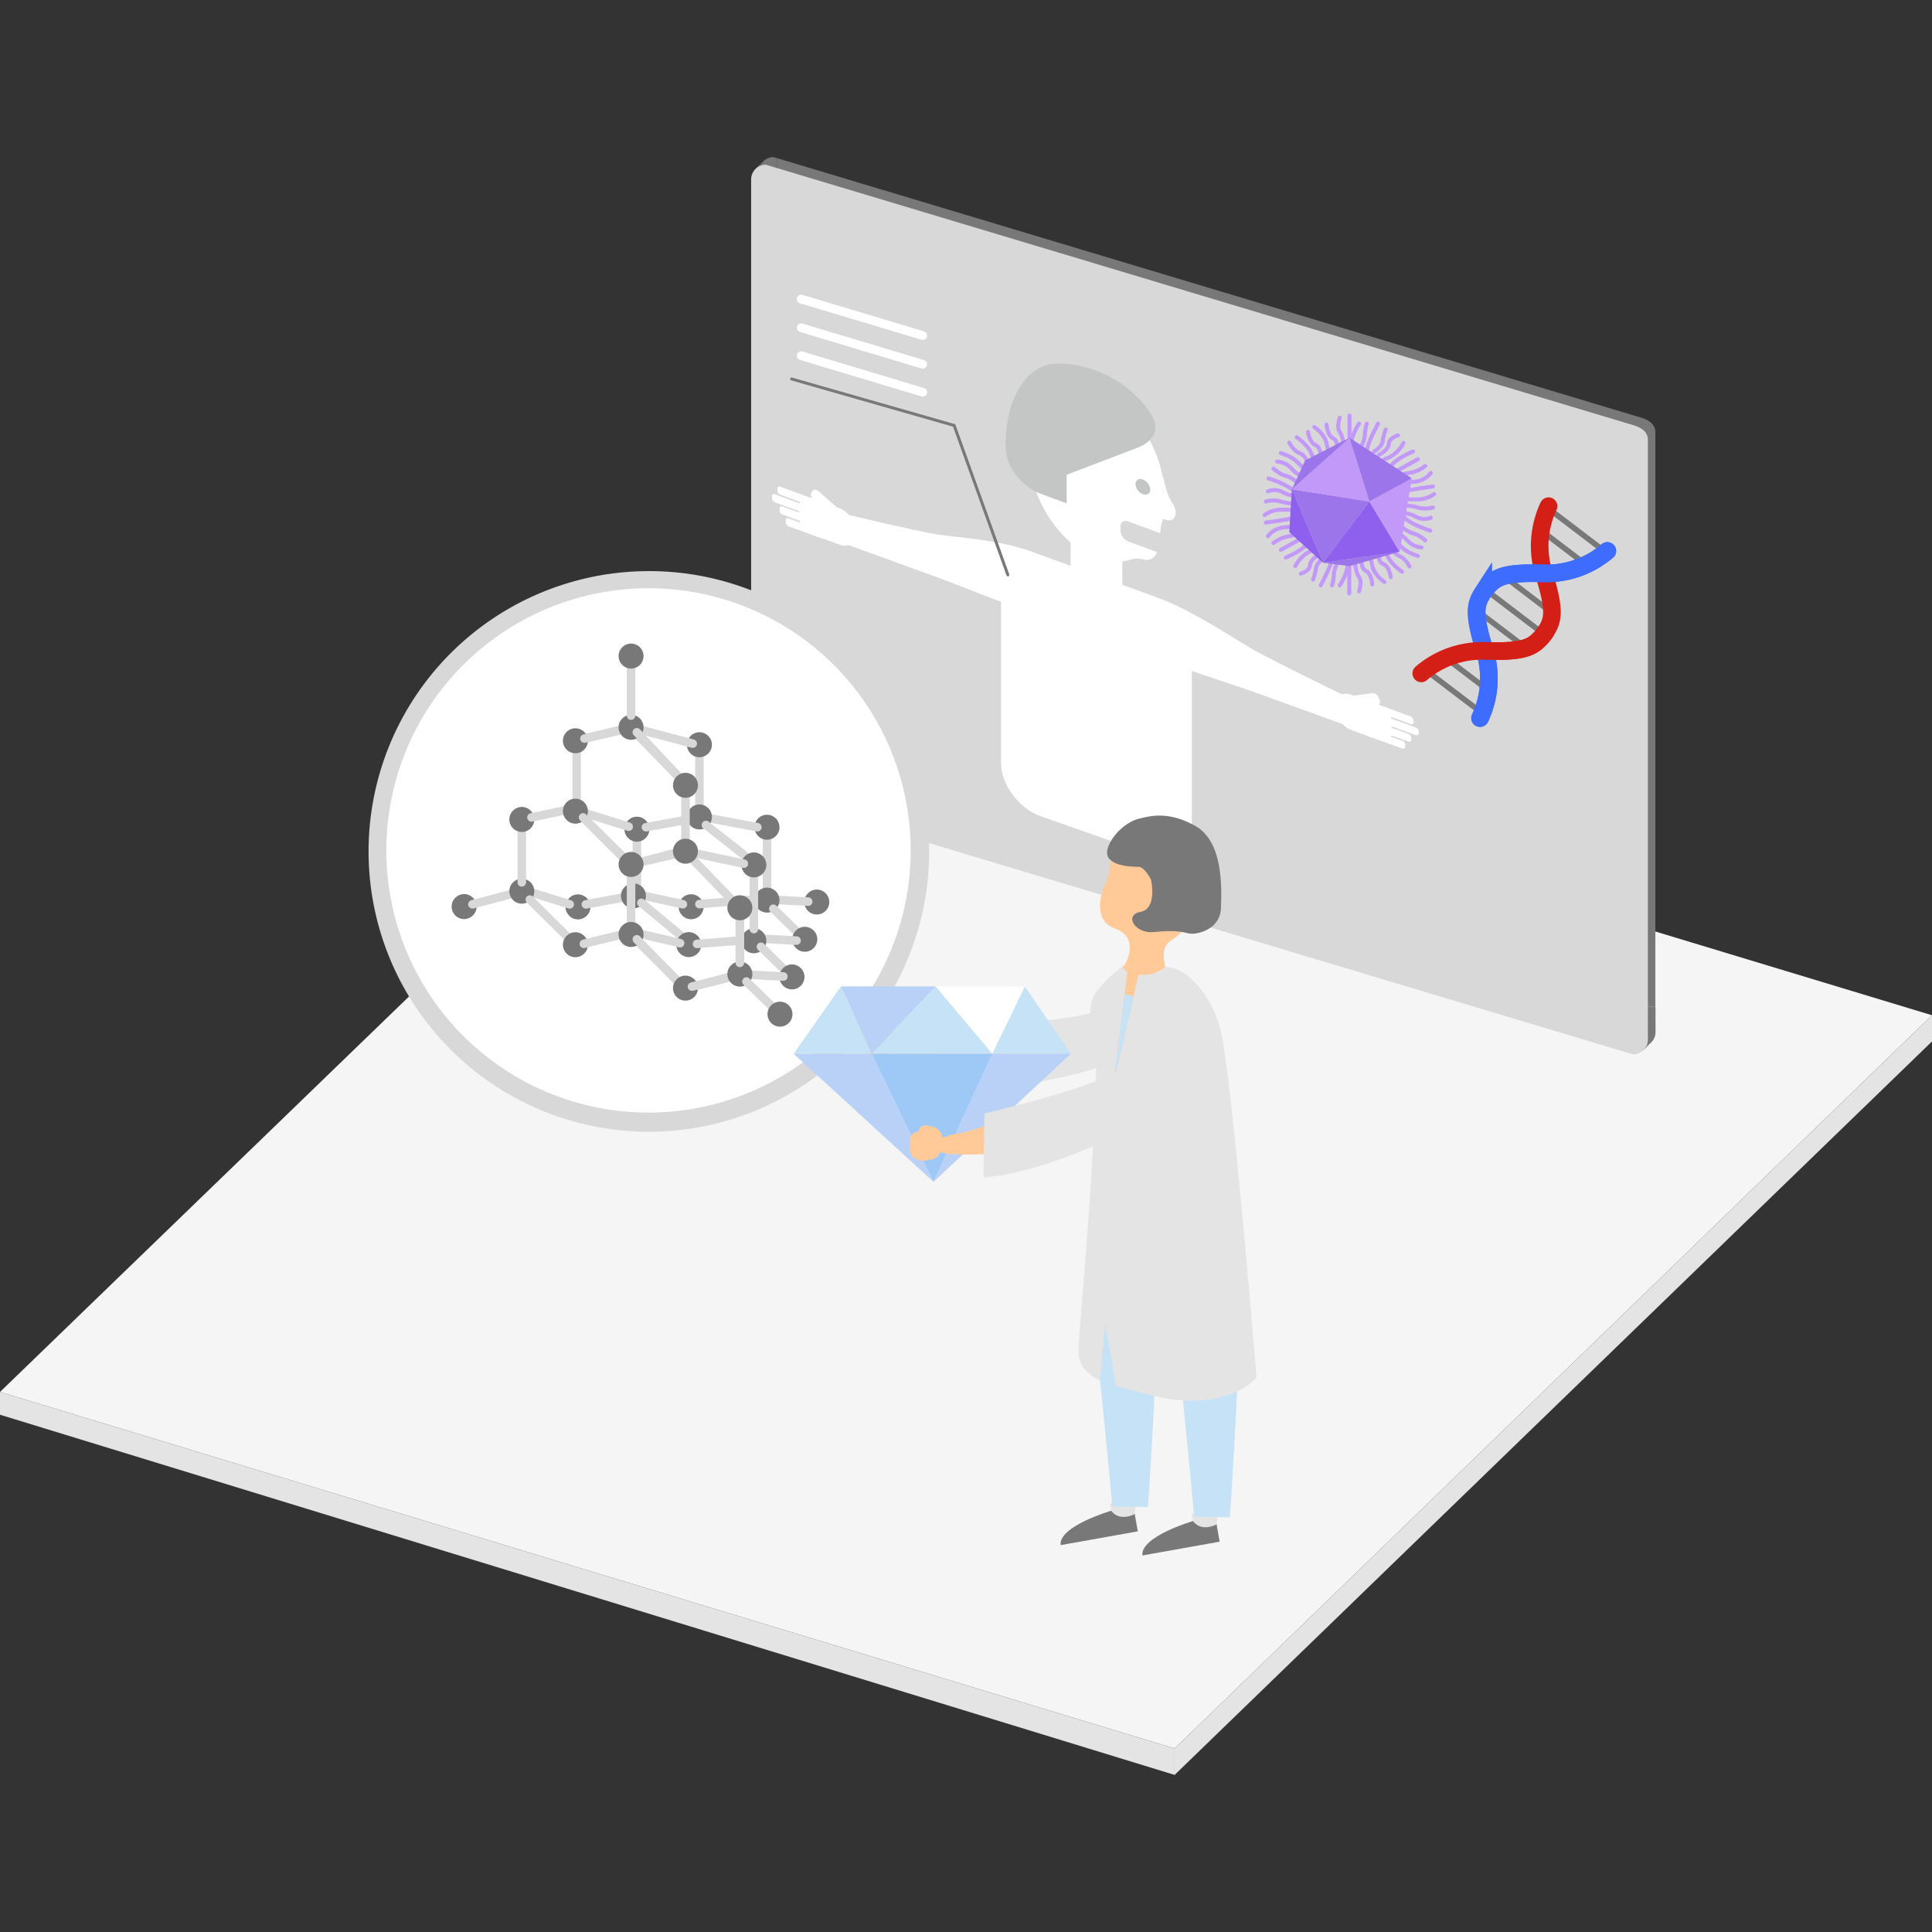<svg xmlns="http://www.w3.org/2000/svg" viewBox="0 0 957.34 957.34"><rect x="0" y="0" width="957.34" height="957.34" fill="#333333" stroke="none"/><defs><style>.cls-1{fill:#f5f5f5;}.cls-2{fill:#e4e4e4;}.cls-3{fill:#787878;}.cls-4{fill:#d8d8d8;}.cls-5{fill:#fff;}.cls-6{fill:#c4c5c5;}.cls-10,.cls-14,.cls-15,.cls-20,.cls-21,.cls-22,.cls-7,.cls-8,.cls-9{fill:none;}.cls-15,.cls-7{stroke:#787878;}.cls-10,.cls-14,.cls-15,.cls-20,.cls-21,.cls-7,.cls-8,.cls-9{stroke-miterlimit:10;}.cls-7{stroke-width:2.76px;}.cls-8{stroke:#d31f15;}.cls-10,.cls-14,.cls-15,.cls-20,.cls-8,.cls-9{stroke-linecap:round;}.cls-8,.cls-9{stroke-width:8.73px;}.cls-9{stroke:#3e6cff;}.cls-10{stroke:#c298f9;stroke-width:1.97px;}.cls-11{fill:#9d75ea;}.cls-12{fill:#c298f9;}.cls-13{fill:#8f5fed;}.cls-14{stroke:#fff;stroke-width:4.34px;}.cls-15{stroke-width:1.45px;}.cls-16{fill:#ffca97;}.cls-17{fill:#c5e2f7;}.cls-18{fill:#bad1f7;}.cls-19{fill:#9ec9f7;}.cls-20,.cls-21{stroke:#d8d8d8;stroke-width:4.23px;}</style></defs><title>popimg-04</title><g id="レイヤー_2" data-name="レイヤー 2"><g id="_半導体材料_エレクトロニクス" data-name="①半導体材料、エレクトロニクス"><polygon class="cls-1" points="0 689.74 582.05 866.41 957.34 503.07 375.29 326.88 0 689.74"/><polygon class="cls-2" points="0 689.74 582.05 866.41 582.05 879.5 0 701.02 0 689.74"/><polygon class="cls-2" points="582.05 866.41 582.05 879.5 957.34 516.04 957.34 503.07 582.05 866.41"/><path class="cls-3" d="M378.08,80l.07-.06Z"/><path class="cls-3" d="M818.2,516.55l-.05.05Z"/><path class="cls-3" d="M814.29,520.46l3.86-3.86a7.26,7.26,0,0,1-3.86,2Z"/><path class="cls-3" d="M820.32,498.9h-6v19.69a7.26,7.26,0,0,0,3.86-2l.05-.05a7.25,7.25,0,0,0,2.12-5.12Z"/><path class="cls-3" d="M813,206.89,385.13,78.4V90.71H376V382.39a7.32,7.32,0,0,0,7.29,7.29L813,518.72a7.47,7.47,0,0,0,1.26-.13V498.9h6V214.18C820.32,210.17,816.55,207.8,813,206.89Z"/><path class="cls-3" d="M378.08,80,374.4,83.7v7H376V85.13A7.26,7.26,0,0,1,378.08,80Z"/><path class="cls-3" d="M385.13,78.4l-1.87-.56A7.23,7.23,0,0,0,378.15,80l-.07.06A7.26,7.26,0,0,0,376,85.13v5.58h9.16Z"/><path class="cls-4" d="M809.26,522.49l-429.77-129c-5.3-1.17-7.29-3.28-7.29-7.29V88.9a7.31,7.31,0,0,1,7.29-7.29L809.26,210.66c4,1.17,7.29,3.28,7.29,7.29V515.2A7.31,7.31,0,0,1,809.26,522.49Z"/><path class="cls-5" d="M570.89,423.85l-55.15-19.36c-10.83-3.8-19.69-15.66-19.69-26.35V287.23c0-10.69,8.86-16.2,19.69-12.24l55.15,20.17c10.83,4,19.69,15.85,19.69,26.43v89.94C590.58,422.11,581.72,427.65,570.89,423.85Z"/><polygon class="cls-5" points="556.11 300.36 530.52 291.03 530.52 246.29 556.11 255.75 556.11 300.36"/><path class="cls-5" d="M577.26,247.24c0,23.1-15.23,36.24-34,29.35s-34-31.34-34-54.61,15.23-36.42,34-29.35S577.26,224.15,577.26,247.24Z"/><path class="cls-5" d="M527.21,304.31c-8.32,4.77-42.45-10.9-64.1-18.74l-45.59-16.52V254.42s36.45,8.84,48,10.55,41,3.12,57,13.9S534,300.45,527.21,304.31Z"/><path class="cls-5" d="M416.36,270l-14-5.07c-3.53-1.28-6.43-5.21-6.43-8.74V251c0-3.53,2.9-5.36,6.43-4.08l14,5.09c3.54,1.29,6.43,5.22,6.43,8.74V266C422.79,269.49,419.9,271.32,416.36,270Z"/><path class="cls-5" d="M407.08,266.73l-16.23-5.88a2.44,2.44,0,0,1-1.54-2.1v-.88a1,1,0,0,1,1.54-1l16.23,5.89a2.44,2.44,0,0,1,1.54,2.1v.88A1,1,0,0,1,407.08,266.73Z"/><path class="cls-5" d="M404.07,260.93,387.84,255a2.44,2.44,0,0,1-1.55-2.1v-.88a1,1,0,0,1,1.55-1L404.07,257a2.44,2.44,0,0,1,1.54,2.1V260A1,1,0,0,1,404.07,260.93Z"/><path class="cls-5" d="M400.35,254.87,384.12,249a2.45,2.45,0,0,1-1.54-2.1V246a1,1,0,0,1,1.54-1l16.23,5.9A2.46,2.46,0,0,1,401.9,253v.87A1,1,0,0,1,400.35,254.87Z"/><path class="cls-5" d="M403,251.12l-16.23-5.91a2.44,2.44,0,0,1-1.54-2.1v-.88a1,1,0,0,1,1.54-1l16.23,5.9a2.46,2.46,0,0,1,1.55,2.11v.88A1.06,1.06,0,0,1,403,251.12Z"/><path class="cls-5" d="M411.69,255.05l-8.7-7.61c-1.07-.94-1.5-2.42-.95-3.29l.57-.9c.55-.87,1.87-.81,2.94.13l8.71,7.62c1.07.93,1.49,2.41.95,3.28l-.57.89C414.09,256,412.76,256,411.69,255.05Z"/><path class="cls-5" d="M558.42,315.63c8.33,10.78,42.46,19.85,64.11,27.69l45.59,16.52V345.61s-36.45-17.6-48-24.23-41-26.69-57-27.64S551.68,306.9,558.42,315.63Z"/><path class="cls-5" d="M669.27,361.62l14,5.06c3.53,1.28,6.42-.46,6.42-3.88v-5c0-3.41-2.89-7.26-6.42-8.55l-14-5.09c-3.53-1.29-6.42.46-6.42,3.89v5.06C662.85,356.49,665.74,360.34,669.27,361.62Z"/><path class="cls-5" d="M678.56,365l16.23,5.88c.85.31,1.54-.11,1.54-.93v-.85a2.42,2.42,0,0,0-1.54-2.06l-16.23-5.88c-.85-.31-1.55.11-1.55.94V363A2.42,2.42,0,0,0,678.56,365Z"/><path class="cls-5" d="M681.57,361.56l16.23,5.88c.85.31,1.54-.11,1.54-.93v-.84a2.42,2.42,0,0,0-1.54-2.06l-16.23-5.89c-.85-.31-1.55.11-1.55.93v.86A2.42,2.42,0,0,0,681.57,361.56Z"/><path class="cls-5" d="M685.28,358.35l16.23,5.89c.85.31,1.55-.11,1.55-.93v-.85a2.42,2.42,0,0,0-1.55-2l-16.23-5.9c-.85-.31-1.54.11-1.54.93v.85A2.42,2.42,0,0,0,685.28,358.35Z"/><path class="cls-5" d="M682.67,352.84l16.23,5.9c.85.31,1.55-.11,1.55-.93V357a2.42,2.42,0,0,0-1.55-2L682.67,349c-.85-.31-1.54.11-1.54.93v.85A2.42,2.42,0,0,0,682.67,352.84Z"/><path class="cls-5" d="M673.94,350.4l8.71-1.15c1.07-.14,1.49-1.26.94-2.5l-.56-1.28a3.21,3.21,0,0,0-2.95-2l-8.7,1.15c-1.07.14-1.5,1.26-1,2.5l.57,1.28A3.19,3.19,0,0,0,673.94,350.4Z"/><path class="cls-5" d="M576.51,236.76s1.51,8.58,4.36,12.42,2.5,11.29-5,7.7-5-22.21-5-22.21Z"/><path class="cls-5" d="M558.81,277.65a14.28,14.28,0,0,1,7.82-.43c3.73,1.07,6.57-1.54,7.17-5.41s1.94-14.63,1.94-14.63l-16.93-6.27Z"/><path class="cls-4" d="M577,274.9l-17.81-6.56a6.23,6.23,0,0,1-3.94-5.31v-2.2c0-2.13,1.77-3.21,3.94-2.41L577,265a6.22,6.22,0,0,1,3.94,5.3v2.2C581,274.62,579.2,275.7,577,274.9Z"/><path class="cls-6" d="M563.46,221.93l-34.9,13.31v14.19l-14.14-5.22s-15.25-6.44-16.07-22.2,5.73-42.15,26.56-41.85,37.85,12.83,45.41,25S563.46,221.93,563.46,221.93Z"/><path class="cls-6" d="M570,242.66c0,2-1.65,3-3.67,2.23a5.8,5.8,0,0,1-3.67-5c0-2,1.64-3,3.67-2.23A5.81,5.81,0,0,1,570,242.66Z"/><line class="cls-7" x1="769.54" y1="304.05" x2="744.39" y2="284.9"/><line class="cls-7" x1="762.98" y1="312.66" x2="737.83" y2="293.52"/><line class="cls-7" x1="756.42" y1="321.27" x2="731.28" y2="302.13"/><line class="cls-7" x1="793.78" y1="272.2" x2="768.64" y2="253.05"/><line class="cls-7" x1="787.23" y1="280.81" x2="762.08" y2="261.67"/><line class="cls-7" x1="739.45" y1="343.57" x2="714.3" y2="324.42"/><line class="cls-7" x1="732.89" y1="352.18" x2="707.75" y2="333.04"/><path class="cls-8" d="M767.34,250.82a46.38,46.38,0,0,0-2.28,33.56c5.81,18.69,4.46,23.07.77,28.75a24.19,24.19,0,0,1-1.9,2.5c-4.56,5-8.36,7.54-27.92,6.91"/><path class="cls-9" d="M733.39,355.83a46.32,46.32,0,0,0,2.27-33.55c-5.81-18.69-4.46-23.08-.77-28.76a27,27,0,0,1,1.9-2.5c4.56-5,8.36-7.53,27.93-6.9A46.32,46.32,0,0,0,796.45,273"/><path class="cls-9" d="M733.39,355.83a46.32,46.32,0,0,0,2.27-33.55c-5.81-18.69-4.46-23.08-.77-28.76a27,27,0,0,1,1.9-2.5c4.56-5,8.36-7.53,27.93-6.9A46.32,46.32,0,0,0,796.45,273"/><path class="cls-8" d="M765.83,313.13a24.19,24.19,0,0,1-1.9,2.5c-4.56,5-8.36,7.54-27.92,6.91a46.33,46.33,0,0,0-31.74,11.13"/><path class="cls-10" d="M648.11,214s.81,5.46,3.66,6.47,2.65,5.71,2.65,5.71"/><path class="cls-10" d="M654.13,274.52s-4.94,2.45-5,5.48-4.61,4.27-4.61,4.27"/><path class="cls-10" d="M657.34,210.37s.38,5.5,3.14,6.73,2.2,5.9,2.2,5.9"/><path class="cls-10" d="M651.27,211.6s5.17,3.49,6.07,8.2,2,4.71,2,4.71"/><path class="cls-10" d="M642.59,216.68s5.47,3.77,7.14,7.83,2.43,4.2,2.43,4.2"/><path class="cls-10" d="M638.85,219.29s1.91,4.05,5.1,5.22,4.16,5.18,4.16,5.18"/><path class="cls-10" d="M634.69,224.51s5.23,1.56,7.9,4.2,3.79,4,3.79,4"/><path class="cls-10" d="M632.87,228.71a10.58,10.58,0,0,1,6,2.43c2.52,2.28,3.43,4,6.77,4.56"/><path class="cls-10" d="M631,232.21s3.19,2.88,5.93,3.49,6.51,3.78,6.51,3.78"/><path class="cls-10" d="M628.54,237.06s10.05,3,13.41,6.95"/><path class="cls-10" d="M628.31,243.45a8.72,8.72,0,0,1,7.59.6c4,2.28,9.72,1.83,9.72,1.83"/><path class="cls-10" d="M627.25,248.5a13.86,13.86,0,0,1,7.44,0,23.43,23.43,0,0,0,7.14,1"/><path class="cls-10" d="M626.64,255.22a13.72,13.72,0,0,1,8.05-2.66c4.84,0,7.14,0,7.14,0"/><path class="cls-10" d="M627.25,258.94s10.89-1.35,14.58-2.58"/><path class="cls-10" d="M628.31,265.67a11.1,11.1,0,0,1,7.9-4.34c5.16-.37,7.27-1.74,7.27-1.74"/><path class="cls-10" d="M631,269.12a17.49,17.49,0,0,1,7.81-3.45c4.19-.5,5.71-2,5.71-2"/><line class="cls-10" x1="634.69" y1="272.46" x2="645.62" y2="266.4"/><path class="cls-10" d="M637.15,276.3s8.23-3.53,10.3-6.53"/><path class="cls-10" d="M641.83,280.52s2.93-6.24,9.44-8.06"/><path class="cls-10" d="M656.41,276.3s-3.8,2.08-4.25,5.12a30.78,30.78,0,0,1-1.52,5.77"/><path class="cls-10" d="M654.43,290.08s5.4-9.84,5.6-13.59"/><path class="cls-10" d="M664.46,276.49a14.65,14.65,0,0,0-3.49,7.78,21.51,21.51,0,0,1-.94,5.81"/><path class="cls-10" d="M663.85,290.08s4.1-6,3.95-11.21"/><path class="cls-10" d="M663.85,207s-1.67,4.67,0,7,2,6.94,2,6.94"/><path class="cls-10" d="M668.71,205.93v14.19"/><path class="cls-10" d="M689.18,286s-.81-5.45-3.66-6.47-2.65-5.7-2.65-5.7"/><path class="cls-10" d="M683.16,225.47s4.94-2.45,5-5.47,4.62-4.27,4.62-4.27"/><path class="cls-10" d="M680,289.63s-.39-5.5-3.15-6.74-2.2-5.89-2.2-5.89"/><path class="cls-10" d="M686,288.4s-5.17-3.49-6.06-8.2-2-4.71-2-4.71"/><path class="cls-10" d="M694.7,283.31s-5.46-3.77-7.13-7.82-2.44-4.21-2.44-4.21"/><path class="cls-10" d="M698.44,280.7s-1.91-4-5.1-5.21-4.16-5.18-4.16-5.18"/><path class="cls-10" d="M702.6,275.49s-5.23-1.56-7.9-4.21-3.79-4-3.79-4"/><path class="cls-10" d="M704.43,271.28a10.6,10.6,0,0,1-6-2.43c-2.52-2.27-3.43-4-6.77-4.55"/><path class="cls-10" d="M706.25,267.79s-3.19-2.89-5.93-3.49-6.51-3.79-6.51-3.79"/><path class="cls-10" d="M708.75,262.93s-10-3-13.41-6.94"/><path class="cls-10" d="M709,256.55a8.74,8.74,0,0,1-7.59-.61c-4-2.28-9.72-1.82-9.72-1.82"/><path class="cls-10" d="M710.05,251.49a13.79,13.79,0,0,1-7.45,0,23.41,23.41,0,0,0-7.14-1"/><path class="cls-10" d="M710.65,244.78a13.68,13.68,0,0,1-8,2.66c-4.84,0-7.14,0-7.14,0"/><path class="cls-10" d="M710.05,241.06s-10.9,1.35-14.59,2.58"/><path class="cls-10" d="M709,234.33a11.1,11.1,0,0,1-7.9,4.34c-5.16.37-7.27,1.73-7.27,1.73"/><path class="cls-10" d="M706.25,230.88a17.61,17.61,0,0,1-7.81,3.45c-4.19.5-5.71,2-5.71,2"/><line class="cls-10" x1="702.6" y1="227.54" x2="691.67" y2="233.59"/><path class="cls-10" d="M700.14,223.69s-8.23,3.54-10.3,6.54"/><path class="cls-10" d="M695.46,219.47s-2.92,6.25-9.44,8.07"/><path class="cls-10" d="M680.88,223.69s3.8-2.08,4.25-5.11a30.78,30.78,0,0,1,1.52-5.77"/><path class="cls-10" d="M682.87,209.92s-5.41,9.84-5.61,13.59"/><path class="cls-10" d="M672.83,223.51a14.71,14.71,0,0,0,3.5-7.78,21.35,21.35,0,0,1,.93-5.81"/><path class="cls-10" d="M673.44,209.92s-4.1,6-4,11.21"/><path class="cls-10" d="M673.44,293s1.67-4.67,0-7-2-6.93-2-6.93"/><path class="cls-10" d="M668.59,294.07v-14.2"/><polygon class="cls-11" points="678.56 248.5 640.14 242.47 655.59 278.87 678.56 248.5"/><polygon class="cls-12" points="668.71 216.9 640.14 242.47 678.56 248.5 668.71 216.9"/><polygon class="cls-13" points="640.14 242.47 638.85 263.69 655.59 278.87 640.14 242.47"/><polygon class="cls-13" points="678.56 248.5 693.55 273.42 655.59 278.87 678.56 248.5"/><polygon class="cls-12" points="678.56 248.5 699.57 237.02 693.55 273.42 678.56 248.5"/><polygon class="cls-11" points="668.71 216.9 699.57 237.02 678.56 248.5 668.71 216.9"/><polygon class="cls-11" points="668.71 216.9 646.74 228.14 640.14 242.47 668.71 216.9"/><polygon class="cls-11" points="655.59 278.87 668.71 280.52 693.55 273.42 655.59 278.87"/><line class="cls-14" x1="397.03" y1="148.2" x2="457.23" y2="166.27"/><line class="cls-14" x1="397.03" y1="162.43" x2="457.23" y2="180.51"/><line class="cls-14" x1="397.03" y1="176.27" x2="457.23" y2="194.35"/><polyline class="cls-15" points="392.24 187.78 472.8 210.82 499.43 284.88"/><path class="cls-5" d="M321.61,556.56a134.18,134.18,0,0,1-104.83-50c-46.66-57.76-37.64-142.71,20.12-189.38a134.64,134.64,0,0,1,189.37,20.12C472.94,395,463.91,480,406.16,526.64A135,135,0,0,1,321.61,556.56Z"/><path class="cls-4" d="M321.45,283v8.48a129.91,129.91,0,1,1-42.69,7.18,129.91,129.91,0,0,1,42.69-7.18V283m0,0A138.9,138.9,0,1,0,429.57,334.6,138.36,138.36,0,0,0,321.44,283Z"/><path class="cls-16" d="M512.18,528.14s-8.11,5.55-33.66,1.92-38.73-7.85-40.73-10.79,6.08-5.91,14.2-4.9,43.19-6.21,54.55,2.78S512.18,528.14,512.18,528.14Z"/><path class="cls-2" d="M458.61,538.43l7.94-30.82s48.28.83,72.66-5.35,37.45-4.83,33.54,10.18S495.89,544.45,458.61,538.43Z"/><path class="cls-16" d="M432.59,508.72a3.47,3.47,0,0,1,4.37-2c3.12,1.06,8.81,3.8,5.75,11s-6.2,6.11-9.82,5.91-7.3-2.68-6.48-6.91S428.1,508,432.59,508.72Z"/><path class="cls-16" d="M551,421.09s-.74,12.08-3.16,16.53-6.41,18.62,4.51,22.42,7,13.94,5.86,16.46-10.45,12.44-4.09,18.25,26.17,6.39,26.51-1.79-9.15-21.56-.12-27.07,19.2-23.73,19.2-23.73L583,423.08Z"/><path class="cls-3" d="M570.4,436s-3.15-6.37-6.1-6.46-10.72,0-14.48-3.82S552,414.52,552,414.52l19,2.58,5.12,14Z"/><path class="cls-2" d="M556.73,478.44s-13,9.7-15.34,16.54-1.43,18.42,6.43,30.7,2.82,29,2.82,29l53.38,1.7s-6.51-19.45-5.56-30.54-.4-46-21.06-46.7Z"/><path class="cls-16" d="M577.4,479.09s-4.55,4.8-13.23,3.85-7.44-4.5-7.44-4.5Z"/><path class="cls-3" d="M525.54,765.64l38.27-6.82-2.18-12.22-11,2S524.46,756.23,525.54,765.64Z"/><path class="cls-2" d="M562.28,750.23s-7.38,4.15-11.7-1.66l-.64-3.59,13.17-2.35Z"/><path class="cls-17" d="M557,614.41s-19.18,2.52-14.82,42.05c4.49,40.61,9,90.08,9,90.08l17.67.18s3.7-53.74,5-100.18C573.92,646.54,575.51,614.69,557,614.41Z"/><path class="cls-3" d="M566.09,770.76l38.28-6.83-2.18-12.22-11.06,2S565,761.35,566.09,770.76Z"/><path class="cls-2" d="M602.83,755.35s-7.37,4.15-11.7-1.66l-.64-3.59,13.17-2.35Z"/><path class="cls-17" d="M597.57,619.53s-19.18,2.51-14.81,42c4.48,40.62,9,90.08,9,90.08l17.68.19s3.69-53.74,5-100.18C614.47,651.66,616.07,619.8,597.57,619.53Z"/><path class="cls-2" d="M622.63,682.63s-16.06,20-58.07,7.15l-11.47-2.94-5.44-31L545.13,684s-11.1-4.2-10.77-14.48,6.22-74.35,7-98.75,3.47-46.69.29-58.74l42.53-31.26s15.1,7,20.78,30.32S622.63,682.63,622.63,682.63Z"/><polygon class="cls-16" points="564.17 482.94 551.82 536.8 558.99 478.51 564.17 482.94"/><polygon class="cls-17" points="561.7 493.73 557.27 492.49 551.82 536.8 561.7 493.73"/><path class="cls-3" d="M570.4,436s3.18,14.32-5.24,15.85-2.75,11,6.69,10,13.42-.25,17,.66S604.6,461,605,450s1-33-12.73-40.76c-13.37-7.49-22.35-4.9-27.72-3.62s-10.58,5.9-12.5,8.88,19.4,13.21,19.4,13.21Z"/><polygon class="cls-17" points="416.7 488.77 393.27 522.16 431.92 522.16 416.7 488.77"/><polygon class="cls-17" points="463.7 488.77 431.92 522.16 491.69 522.16 463.7 488.77"/><polygon class="cls-17" points="507.82 488.77 491.69 522.16 530.59 522.16 507.82 488.77"/><polygon class="cls-18" points="393.27 522.16 462.56 585.64 431.92 522.16 393.27 522.16"/><polygon class="cls-18" points="530.59 522.16 462.56 585.64 491.69 522.16 530.59 522.16"/><polygon class="cls-18" points="416.7 488.77 463.7 488.77 431.92 522.16 416.7 488.77"/><polygon class="cls-5" points="507.82 488.77 491.69 522.16 463.7 488.77 507.82 488.77"/><polygon class="cls-19" points="462.56 585.64 431.92 522.16 491.69 522.16 462.56 585.64"/><path class="cls-16" d="M537,561s-6.6,7.28-32.29,9.71-39.5,1.39-42.13-1,4.54-7.17,12.67-8.08,40.55-16.1,53.69-10S537,561,537,561Z"/><path class="cls-2" d="M487.31,583.49l.55-31.82s47.14-10.45,69.41-22.14,35.28-13.43,35,2.08S525,580.65,487.31,583.49Z"/><path class="cls-16" d="M455.08,560.66a3.48,3.48,0,0,1,3.79-3c3.28.3,9.45,1.64,8.14,9.33s-4.6,7.38-8.17,8-7.71-.9-7.91-5.21S450.56,561,455.08,560.66Z"/><line class="cls-20" x1="380.06" y1="442.56" x2="380.06" y2="412.19"/><line class="cls-21" x1="346.58" y1="400.86" x2="346.58" y2="370.49"/><circle class="cls-3" cx="346.58" cy="369.03" r="6.19"/><circle class="cls-3" cx="380.06" cy="409.91" r="6.19"/><line class="cls-20" x1="375.29" y1="409.91" x2="347.77" y2="404.74"/><circle class="cls-3" cx="346.58" cy="404.81" r="6.19"/><line class="cls-20" x1="349.81" y1="408.8" x2="368.52" y2="423.53"/><circle class="cls-3" cx="404.74" cy="446.97" r="6.19"/><line class="cls-20" x1="400.48" y1="446.76" x2="376.63" y2="445.47"/><circle class="cls-3" cx="380.06" cy="446.02" r="6.19"/><line class="cls-20" x1="395.72" y1="462.47" x2="383.21" y2="450.29"/><circle class="cls-3" cx="398.79" cy="465.43" r="6.19"/><line class="cls-20" x1="315.6" y1="413.44" x2="315.6" y2="442.52"/><line class="cls-20" x1="394.7" y1="466.08" x2="370.86" y2="464.78"/><circle class="cls-3" cx="373.55" cy="466.17" r="6.19"/><circle class="cls-3" cx="342.46" cy="449.31" r="6.19"/><line class="cls-20" x1="346.57" y1="448.01" x2="372.8" y2="445.79"/><line class="cls-20" x1="338.38" y1="448.07" x2="315.57" y2="443.11"/><circle class="cls-3" cx="286.4" cy="449.38" r="6.19"/><circle class="cls-3" cx="315.6" cy="410.87" r="6.19"/><line class="cls-20" x1="311.52" y1="409.63" x2="288.71" y2="402.54"/><line class="cls-20" x1="320.07" y1="409.91" x2="338.38" y2="406.56"/><line class="cls-20" x1="373.55" y1="460.39" x2="373.55" y2="433.48"/><circle class="cls-3" cx="373.55" cy="428.57" r="6.19"/><line class="cls-20" x1="339.66" y1="421.79" x2="368.61" y2="427.98"/><line class="cls-20" x1="312.7" y1="360.38" x2="343.26" y2="368.48"/><line class="cls-20" x1="290.32" y1="448.14" x2="313.29" y2="443.9"/><circle class="cls-3" cx="313.88" cy="443.9" r="6.19"/><line class="cls-20" x1="282.32" y1="448.14" x2="259.51" y2="441.05"/><circle class="cls-3" cx="229.98" cy="449.23" r="6.19"/><polygon class="cls-21" points="339.66 421.26 339.66 388.6 312.7 360.75 285.75 366.77 285.75 401.85 312.7 428.49 339.66 421.26"/><polygon class="cls-21" points="366.61 482.66 366.61 450 339.66 422.15 312.7 428.17 312.7 463.25 339.66 489.89 366.61 482.66"/><circle class="cls-3" cx="339.66" cy="421.79" r="6.19"/><line class="cls-20" x1="234.1" y1="448.11" x2="257.19" y2="442.01"/><circle class="cls-3" cx="258.57" cy="441.6" r="6.19"/><circle class="cls-3" cx="285.12" cy="367.06" r="6.19"/><line class="cls-20" x1="262.54" y1="445.75" x2="282.32" y2="465.38"/><circle class="cls-3" cx="285.12" cy="468.13" r="6.19"/><line class="cls-20" x1="289.32" y1="467.68" x2="310" y2="462.62"/><line class="cls-20" x1="258.57" y1="408.13" x2="258.57" y2="437.22"/><circle class="cls-3" cx="258.57" cy="406.05" r="6.19"/><line class="cls-20" x1="317.82" y1="447.36" x2="338.38" y2="464.45"/><circle class="cls-3" cx="341.31" cy="468.07" r="6.19"/><line class="cls-20" x1="316.2" y1="462.47" x2="337.02" y2="467.36"/><line class="cls-20" x1="345.39" y1="467.72" x2="366.32" y2="466.08"/><circle class="cls-3" cx="312.7" cy="463.04" r="6.19"/><line class="cls-20" x1="315.57" y1="465.43" x2="337.02" y2="487.64"/><circle class="cls-3" cx="339.66" cy="489.63" r="6.19"/><line class="cls-20" x1="342.87" y1="488.87" x2="363.5" y2="483.88"/><line class="cls-20" x1="263.35" y1="405.04" x2="283.27" y2="400.86"/><circle class="cls-3" cx="285.12" cy="401.94" r="6.19"/><line class="cls-20" x1="289.59" y1="365.98" x2="309.41" y2="361.18"/><circle class="cls-3" cx="312.7" cy="360.38" r="6.19"/><line class="cls-20" x1="312.7" y1="354.61" x2="312.7" y2="330"/><circle class="cls-3" cx="312.7" cy="325.09" r="6.19"/><line class="cls-20" x1="315.57" y1="362.84" x2="337.02" y2="385.67"/><circle class="cls-3" cx="339.66" cy="389.13" r="6.19"/><line class="cls-20" x1="288.93" y1="405.04" x2="310" y2="426.22"/><circle class="cls-3" cx="312.7" cy="428.34" r="6.19"/><line class="cls-20" x1="389.37" y1="481.12" x2="377.06" y2="469.13"/><circle class="cls-3" cx="392.44" cy="484.08" r="6.19"/><line class="cls-20" x1="388.18" y1="483.88" x2="364.33" y2="482.58"/><circle class="cls-3" cx="366.61" cy="482.68" r="6.19"/><line class="cls-20" x1="383.42" y1="499.59" x2="369.87" y2="486.37"/><line class="cls-20" x1="366.61" y1="477.13" x2="366.61" y2="452.01"/><circle class="cls-3" cx="366.61" cy="449.82" r="6.19"/><circle class="cls-3" cx="386.5" cy="502.54" r="6.19"/><rect class="cls-22" width="957.34" height="957.34"/></g></g></svg>